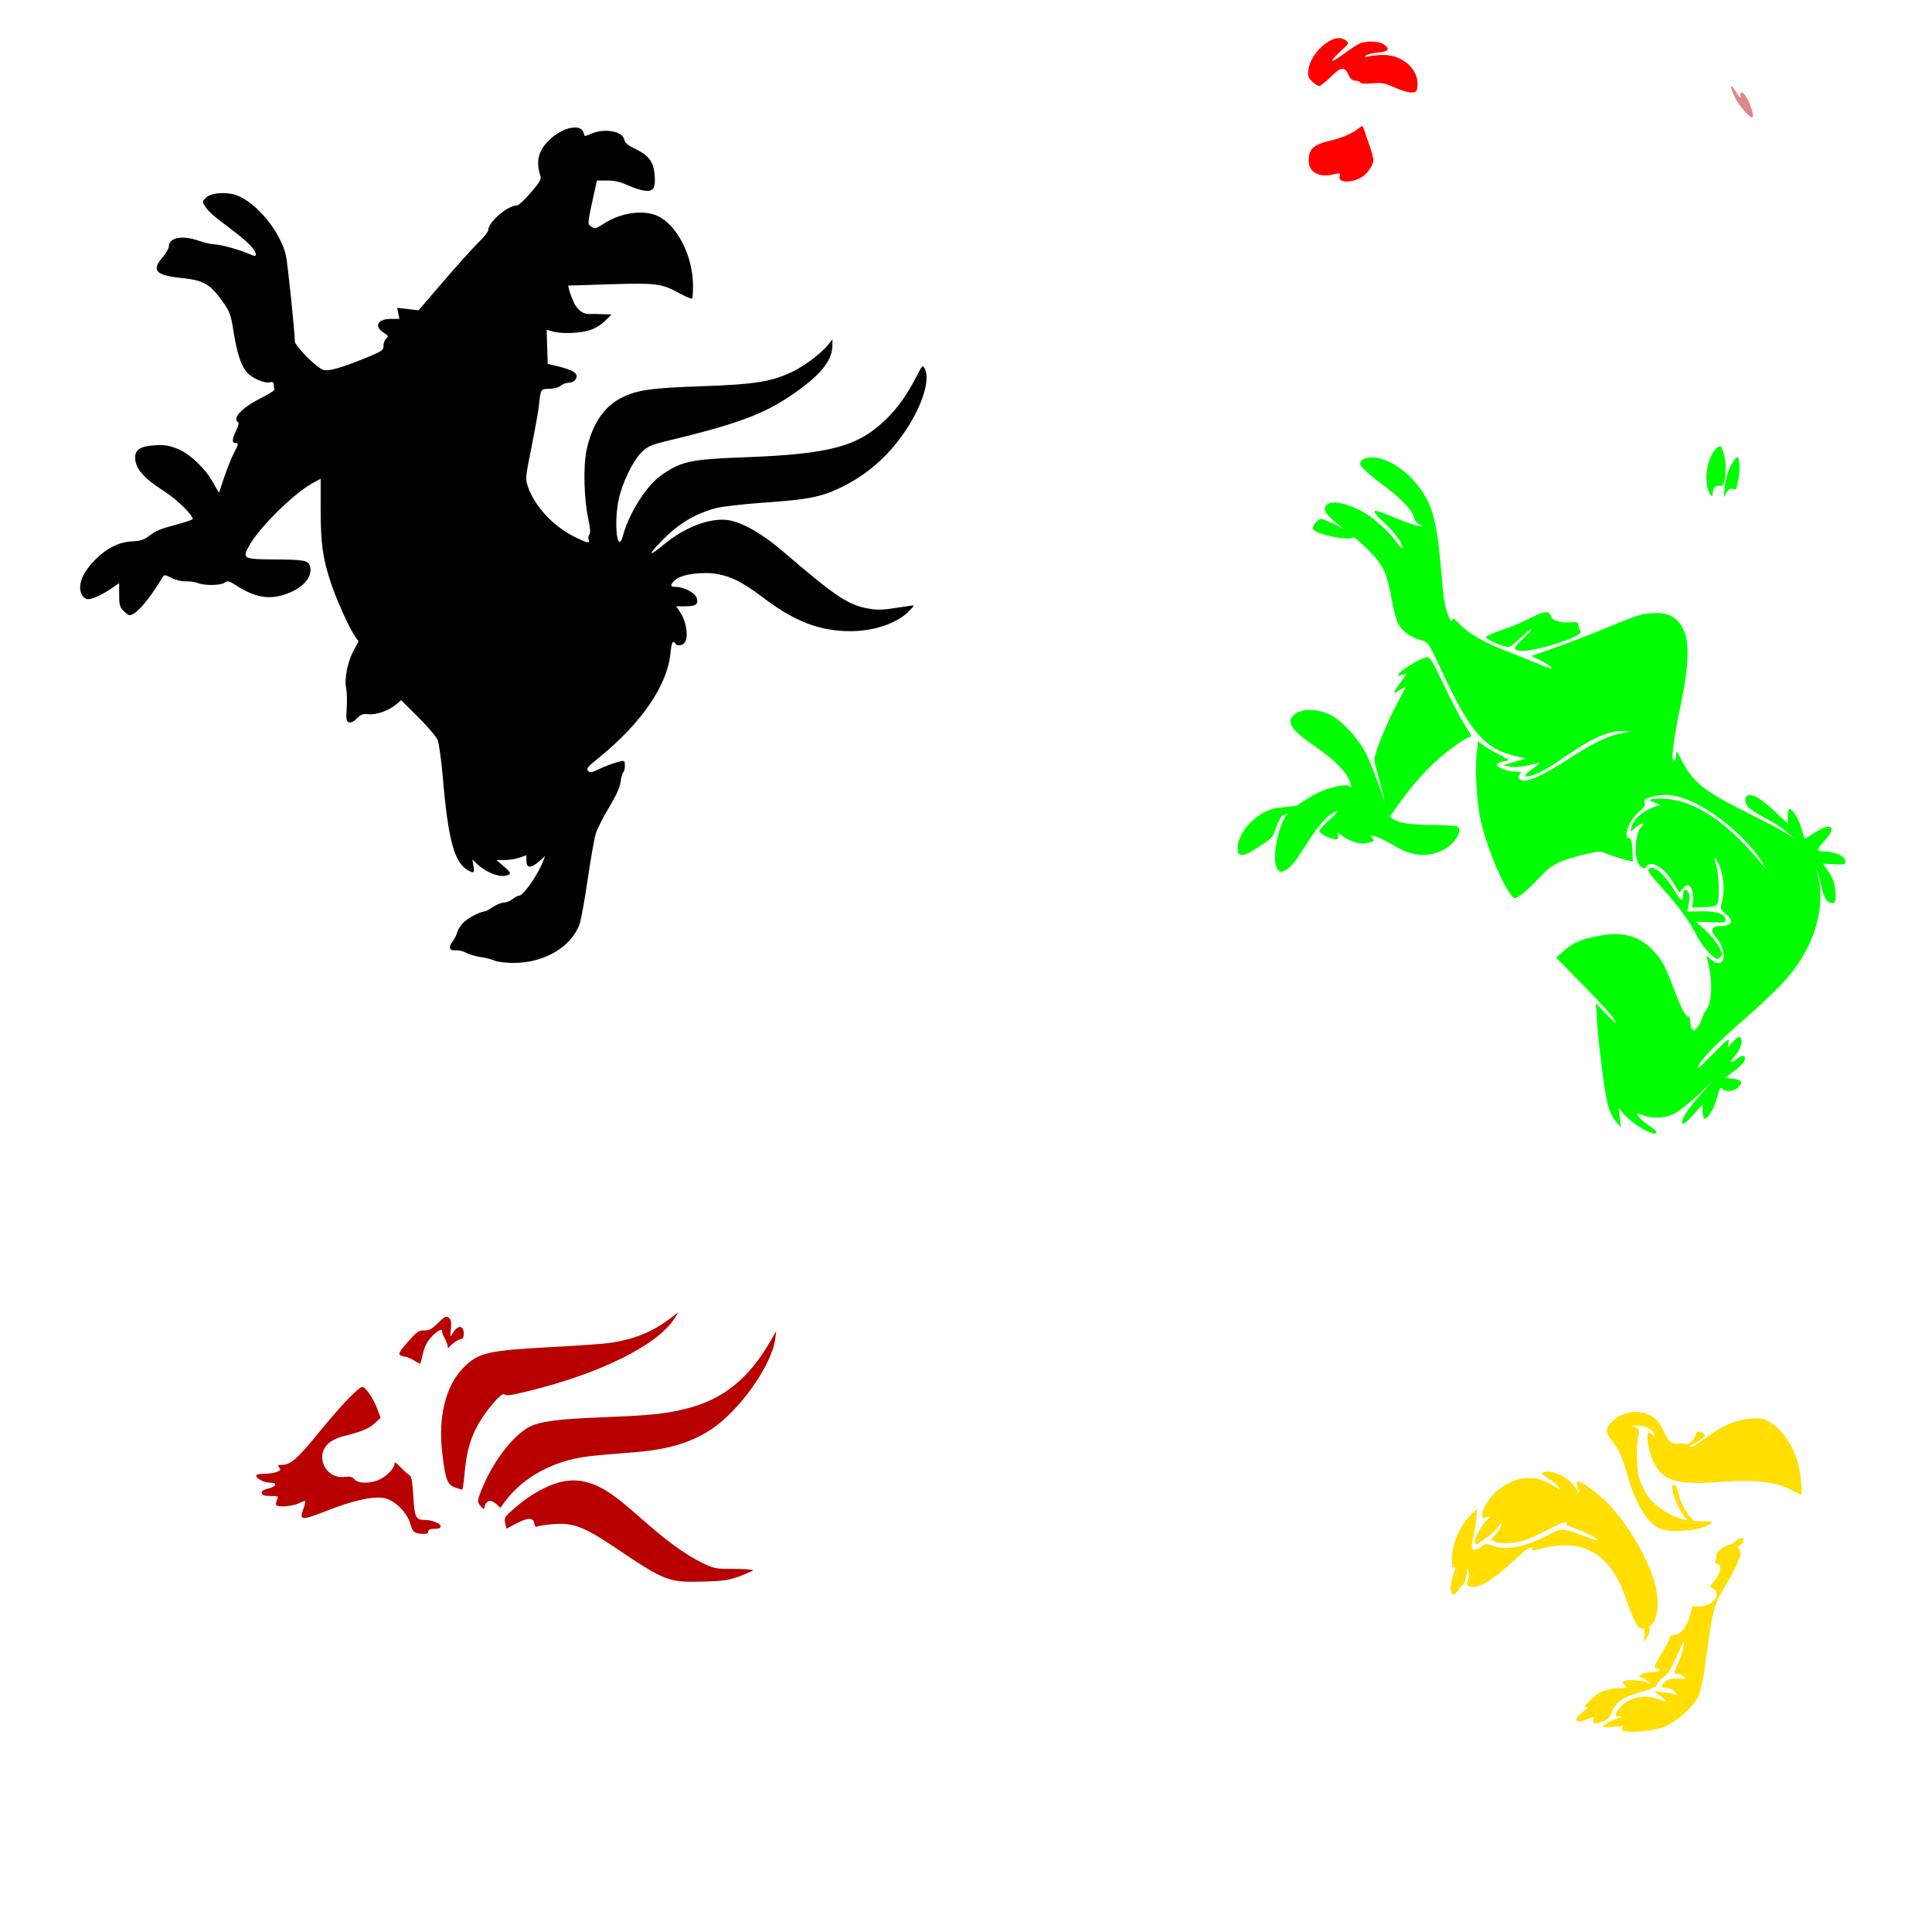 <?xml version="1.0" encoding="UTF-8" standalone="no"?>
<!-- Created with Inkscape (http://www.inkscape.org/) -->

<svg
   xmlns:dc="http://purl.org/dc/elements/1.1/"
   xmlns:cc="http://creativecommons.org/ns#"
   xmlns:rdf="http://www.w3.org/1999/02/22-rdf-syntax-ns#"
   xmlns:svg="http://www.w3.org/2000/svg"
   xmlns="http://www.w3.org/2000/svg"
   xmlns:sodipodi="http://sodipodi.sourceforge.net/DTD/sodipodi-0.dtd"
   xmlns:inkscape="http://www.inkscape.org/namespaces/inkscape"
   id="svg2812"
   version="1.1"
   inkscape:version="0.47 r22583"
   width="1080"
   height="1080"
   sodipodi:docname="Foghorn_laugh.gif">
  <defs
     id="defs2816">
    <inkscape:perspective
       sodipodi:type="inkscape:persp3d"
       inkscape:vp_x="0 : 0.5 : 1"
       inkscape:vp_y="0 : 1000 : 0"
       inkscape:vp_z="1 : 0.5 : 1"
       inkscape:persp3d-origin="0.5 : 0.33333333 : 1"
       id="perspective2820" />
  </defs>
  <sodipodi:namedview
     pagecolor="#ffffff"
     bordercolor="#666666"
     borderopacity="1"
     objecttolerance="10"
     gridtolerance="10"
     guidetolerance="10"
     inkscape:pageopacity="0"
     inkscape:pageshadow="2"
     inkscape:window-width="1024"
     inkscape:window-height="742"
     id="namedview2814"
     showgrid="false"
     inkscape:zoom="0.17310913"
     inkscape:cx="812.62455"
     inkscape:cy="602.07525"
     inkscape:window-x="1148"
     inkscape:window-y="-4"
     inkscape:window-maximized="1"
     inkscape:current-layer="svg2812" />
  <path
     style="fill:#000000"
     d="m 276.394,536.938 c -1.637,-0.708 -5.103,-1.576 -7.704,-1.928 -2.601,-0.352 -6.171,-1.401 -7.935,-2.331 -1.764,-0.93 -4.39,-1.578 -5.836,-1.44 -3.649,0.347 -4.429,-1.541 -1.995,-4.833 1.131,-1.53 2.344,-3.926 2.695,-5.324 0.351,-1.398 1.821,-3.739 3.267,-5.201 2.581,-2.61 9.405,-6.278 11.76,-6.32 0.658,-0.012 2.84,-1.138 4.85,-2.501 2.01,-1.364 4.749,-2.48 6.087,-2.48 1.338,0 3.568,-0.893 4.955,-1.984 1.387,-1.091 3.094,-1.984 3.793,-1.984 2.25,0 10.607,-12.073 13.3,-19.215 l 1.075,-2.85 -3.59,3.152 c -4.418,3.879 -6.869,3.675 -6.867,-0.57 l 0,-3.068 -3.846,1.357 c -2.115,0.746 -5.879,1.357 -8.363,1.357 l -4.517,0 4.222,3.614 c 3.149,2.696 3.888,3.826 2.906,4.448 -3.695,2.343 -12.11,-0.401 -17.892,-5.833 l -2.689,-2.527 0.588,3.621 c 0.637,3.926 0.305,4.209 -2.92,2.483 -7.7,-4.121 -11.179,-16.757 -14.134,-51.331 -0.858,-10.037 -2.191,-19.759 -2.962,-21.604 -0.771,-1.846 -5.679,-7.605 -10.906,-12.798 l -9.504,-9.443 -2.892,2.434 c -4.091,3.442 -11.13,5.91 -15.427,5.409 -2.98,-0.348 -4.136,0.078 -6.422,2.364 -1.842,1.842 -3.36,2.569 -4.474,2.141 -1.442,-0.553 -1.617,-1.725 -1.209,-8.087 0.263,-4.092 0.128,-8.991 -0.3,-10.886 -1.139,-5.049 0.76,-14.818 4.067,-20.926 l 2.89,-5.337 -2.027,-2.846 c -3.15,-4.424 -10.28,-20.258 -13.563,-30.121 -4.458,-13.393 -5.623,-21.855 -5.627,-40.856 l -0.004,-17.052 -4.564,2.484 c -10.7,5.824 -30.336,25.344 -35.739,35.529 -3.504,6.606 -2.716,6.984 14.759,7.087 16.53,0.097 18.791,0.553 19.648,3.967 1.315,5.241 -2.905,10.809 -10.859,14.328 -10.274,4.545 -18.897,3.59 -29.636,-3.28 -4.749,-3.038 -5.589,-3.279 -7.232,-2.078 -2.247,1.643 -11.191,1.787 -15.053,0.243 -1.536,-0.614 -4.578,-1.048 -6.76,-0.965 -2.331,0.089 -5.604,-0.692 -7.935,-1.894 -3.639,-1.876 -4.05,-1.91 -4.959,-0.407 -7.979,13.175 -15.021,21.244 -18.541,21.244 -0.49,0 -1.986,-1.096 -3.325,-2.435 -2.093,-2.093 -2.435,-3.353 -2.435,-8.974 l 0,-6.54 -4.474,3.078 c -4.836,3.327 -10.462,5.944 -12.781,5.944 -2.493,0 -4.566,-2.977 -4.566,-6.558 0,-4.658 2.831,-9.848 8.497,-15.577 6.372,-6.444 13.292,-9.873 20.576,-10.197 4.291,-0.191 6.571,-0.868 8.927,-2.653 4.497,-3.407 6.097,-4.093 15.562,-6.669 4.637,-1.262 8.785,-2.602 9.218,-2.978 1.399,-1.215 -8.487,-11.094 -15.648,-15.638 -11.625,-7.376 -16.383,-12.859 -16.383,-18.877 0,-4.458 2.921,-6.347 10.637,-6.879 5.318,-0.367 7.927,-0.008 12.501,1.718 7.064,2.667 15.775,10.806 20.471,19.127 l 3.238,5.739 2.846,-8.47 c 1.565,-4.659 3.969,-10.685 5.341,-13.393 2.922,-5.767 2.958,-5.98 1.007,-5.98 -2.032,0 -1.867,-2.287 0.522,-7.23 1.195,-2.472 1.597,-4.297 0.992,-4.498 -0.56,-0.187 -1.018,-0.937 -1.018,-1.668 0,-2.84 5.436,-7.548 13.205,-11.436 4.466,-2.235 8.076,-4.481 8.021,-4.989 -0.055,-0.509 -0.166,-1.776 -0.248,-2.816 -0.109,-1.386 -0.686,-1.75 -2.162,-1.364 -3.184,0.833 -10.679,-2.559 -13.276,-6.008 -3.158,-4.194 -5.145,-10.432 -7.005,-21.994 -1.714,-10.65 -2.134,-11.713 -7.438,-18.843 -6.079,-8.171 -9.89,-10.207 -21.326,-11.392 -14.877,-1.543 -17.334,-4.158 -10.934,-11.636 1.909,-2.231 3.472,-4.964 3.472,-6.074 0,-5.001 7.548,-6.398 16.862,-3.122 3,1.055 6.804,1.934 8.452,1.951 3.427,0.037 14.068,2.957 19.568,5.37 3.137,1.376 3.72,1.409 3.72,0.207 0,-2.365 -4.651,-7.149 -13.213,-13.59 -11.127,-8.371 -13.004,-10.011 -15.067,-13.158 -1.743,-2.66 -1.735,-2.783 0.292,-4.811 2.9,-2.9 11.679,-3.565 17.535,-1.329 11.084,4.233 24.192,20.311 27.29,33.474 0.93,3.952 4.984,43 4.984,48.011 0,2.504 11.382,14.112 15.598,15.909 2.869,1.223 10.79,-1.04 26.308,-7.516 6.979,-2.912 7.687,-3.462 7.687,-5.969 0,-1.519 0.693,-3.337 1.54,-4.039 1.354,-1.123 1.174,-1.509 -1.488,-3.194 -5.587,-3.537 -3.383,-7.673 4.089,-7.673 l 4.736,0 -0.618,-3.09 -0.618,-3.09 5.962,0.692 5.962,0.692 13.913,-16.199 c 7.652,-8.91 16.417,-18.639 19.478,-21.621 3.061,-2.982 5.565,-6.114 5.565,-6.961 0,-4.595 10.875,-13.902 16.245,-13.902 0.788,0 4.185,-3.19 7.549,-7.089 4.803,-5.566 5.969,-7.537 5.431,-9.175 -2.798,-8.507 -1.221,-14.557 5.412,-20.761 7.236,-6.769 17.311,-8.711 18.649,-3.596 0.606,2.317 0.212,2.278 4.586,0.451 7.289,-3.045 17.187,-1.227 18.167,3.337 0.428,1.992 1.943,3.276 6.37,5.396 7.459,3.572 10.104,7.238 10.648,14.762 0.529,7.313 -0.752,9.144 -5.912,8.452 -2.032,-0.273 -6.233,-1.658 -9.336,-3.078 -3.994,-1.829 -7.307,-2.583 -11.342,-2.583 l -5.7,0 -1.158,5.207 c -4.122,18.538 -4.178,19.014 -2.39,20.333 2.291,1.691 2.776,1.605 7.091,-1.251 9.577,-6.338 22.662,-8.205 30.594,-4.365 10.723,5.191 19.326,22.022 19.556,38.263 0.056,3.909 -0.18,7.389 -0.524,7.734 -0.344,0.345 -3.468,-0.928 -6.943,-2.829 -10.113,-5.531 -12.915,-5.896 -39.054,-5.079 l -23.287,0.728 0.619,2.617 c 0.34,1.439 1.7,4.944 3.021,7.788 4.31,6.748 7.847,5.368 11.523,5.455 l 9.12,0.284 -3.763,3.694 c -2.352,2.308 -5.675,4.262 -8.859,5.207 -5.738,1.704 -15.512,1.982 -20.399,0.581 l -3.252,-0.933 0.283,9.539 0.283,9.539 4.959,1.176 c 6.995,1.659 10.373,3.163 11.047,4.919 0.83,2.164 -1.435,4.466 -4.395,4.466 -1.39,0 -3.344,0.738 -4.341,1.641 -1.08,0.977 -3.635,1.679 -6.32,1.736 -5.005,0.106 -4.847,-0.151 -5.871,9.518 -0.318,3 -2.175,13.37 -4.127,23.043 -3.404,16.869 -3.487,17.77 -2.03,22.047 3.694,10.841 13.977,22.029 25.647,27.907 7.484,3.769 9.245,4.142 8.332,1.764 -0.341,-0.887 -0.159,-2.168 0.403,-2.846 0.711,-0.856 0.534,-3.465 -0.58,-8.553 -2.423,-11.068 -2.914,-29.566 -1.02,-38.472 3.092,-14.54 9.618,-24.367 19.511,-29.38 8.61,-4.363 16.359,-5.487 44.498,-6.456 30.924,-1.065 39.969,-2.568 52.156,-8.668 6.273,-3.14 15.47,-10.178 18.768,-14.363 l 2.535,-3.217 -0.011,3.472 c -0.028,8.751 -7.23,17.279 -24.151,28.594 -14.962,10.005 -30.175,15.552 -67.069,24.454 -9.893,2.387 -11.909,3.229 -15.191,6.344 -4.968,4.716 -11.208,17.558 -13.124,27.011 -2.805,13.839 -0.533,31.145 2.566,19.543 3.209,-12.018 12.974,-27.482 20.945,-33.169 11.302,-8.063 16.379,-9.169 47.454,-10.332 47.306,-1.772 63.015,-6.015 78.581,-21.224 6.463,-6.315 11.827,-13.854 16.897,-23.746 3.35,-6.537 3.55,-6.73 4.719,-4.547 3.163,5.911 -1.228,20.298 -10.443,34.21 -9.801,14.797 -22.366,25.728 -37.739,32.83 -10.397,4.804 -17.472,6.148 -41.123,7.815 -11.545,0.814 -23.741,2.182 -27.1,3.041 -10.872,2.779 -20.24,8.139 -28.669,16.4 -4.231,4.147 -7.692,8.063 -7.692,8.704 0,0.641 2.9,-1.295 6.444,-4.302 11.728,-9.949 26.281,-15.54 36.471,-14.012 7.793,1.169 19.132,7.636 30.483,17.388 29.63,25.454 36.633,30.122 48.145,32.094 4.785,0.82 8.151,0.716 15.439,-0.474 5.126,-0.837 9.451,-1.417 9.612,-1.289 0.161,0.128 -1.121,1.646 -2.848,3.374 -6.628,6.627 -19.398,10.946 -32.449,10.972 -16.969,0.034 -31.025,-5.299 -48.312,-18.331 -11.804,-8.899 -17.87,-12.064 -26.028,-13.581 -8.326,-1.548 -20.302,0.097 -23.658,3.249 -3.099,2.911 -3.015,3.876 0.34,3.903 4.706,0.037 11.011,3.507 11.754,6.468 0.852,3.396 -0.678,4.386 -6.808,4.406 l -4.725,0.015 2.522,3.811 c 2.937,4.438 4.26,12.673 2.55,15.869 -1.185,2.214 -4.462,2.894 -5.54,1.15 -1.388,-2.245 -2.225,-0.652 -2.78,5.293 -1.681,17.999 -16.322,39.356 -40.174,58.604 -6.121,4.939 -7.037,6.058 -5.894,7.201 1.143,1.143 1.961,1.057 5.263,-0.551 4.182,-2.036 9.458,-3.973 13.085,-4.803 1.939,-0.444 2.232,-0.114 2.232,2.522 0,1.668 -0.388,3.272 -0.861,3.565 -0.474,0.293 -1.146,2.662 -1.495,5.266 -0.441,3.291 -2.457,7.756 -6.618,14.652 -3.292,5.455 -6.627,12.15 -7.413,14.878 -0.785,2.728 -2.78,14.175 -4.431,25.439 -1.652,11.264 -3.663,22.351 -4.47,24.638 -4.53,12.84 -19.897,21.882 -37.04,21.794 -4.179,-0.021 -8.938,-0.618 -10.574,-1.327 l 5e-5,4e-5 z"
     id="path2988"
     sodipodi:nodetypes="cssssssssssscccccccccscccssscccssssscccscccsssssssssssscccssssssssssscccsssssssssssssssssssssssssssssscccccccssssssssssssscccsssssscccccccscccccssssssssssssssscccssssssssssssssssssssssssssssscccssssssssssssssscc" />
  <path
     style="fill:#de8787;fill-opacity:1"
     d="m 979.726,62.923 c -1.317,-5.314 -4.407,-11.159 -5.899,-11.159 -0.937,0 -1.295,0.566 -0.942,1.488 1.049,2.734 -0.413,1.529 -2.559,-2.109 -2.925,-4.958 -3.52,-3.66 -1.015,2.216 1.983,4.652 8.318,12.291 10.193,12.291 0.494,0 0.594,-1.227 0.222,-2.728 z"
     id="path3074" />
  <path
     id="path3132"
     style="fill:#ffde00;fill-opacity:1"
     d="m 974.528,859.531 c -2.696,0.347 -4.466,1.961 -6.428,3.749 -3.298,0.091 -8.539,3.639 -8.539,5.831 0,1.055 -0.266,2.626 -0.597,3.489 -0.395,1.03 -0.067,1.576 0.979,1.576 2.789,0 1.956,5.471 -1.423,9.32 -2.959,3.371 -2.984,3.465 -0.995,4.53 5.325,2.85 0.096,9.947 -7.33,9.947 l -4.147,0 -1.286,5.004 c -1.569,6.12 -5.322,10.866 -8.601,10.866 -1.315,0 -2.387,0.511 -2.387,1.132 0,0.622 -2.014,4.47 -4.469,8.555 -4.865,8.095 -5.204,9.167 -2.969,9.167 0.818,0 1.484,0.449 1.484,0.995 0,0.546 -1.919,0.979 -4.27,0.979 -2.351,0 -5.139,0.653 -6.198,1.454 -1.63,1.233 -1.683,1.473 -0.306,1.5 0.894,0.017 2.676,0.944 3.964,2.066 l 2.341,2.035 -2.418,-1.178 c -2.766,-1.353 -12.456,-1.746 -13.651,-0.551 -0.436,0.436 0.074,1.43 1.132,2.204 1.767,1.292 1.567,1.403 -2.479,1.408 -7.039,0.009 -11.971,1.87 -16.222,6.121 l -3.918,3.918 1.867,1.5 c -2.682,1.367 -6.458,4.506 -6.458,5.831 0,1.761 1.974,1.883 5.402,0.321 1.212,-0.552 2.94,-1.08 4.346,-1.576 -0.03,0.323 -0.1,0.679 -0.199,1.071 -0.784,3.122 0.569,3.415 5.739,1.255 2.397,-1.001 3.66,-2.384 4.499,-4.928 1.482,-4.49 5.632,-7.984 11.677,-9.84 2.608,-0.801 6.629,-2.028 8.937,-2.724 2.42,-0.73 4.429,-2.02 4.759,-3.061 0.315,-0.993 1.96,-2.796 3.642,-3.994 1.945,-1.385 4.208,-4.734 6.213,-9.198 5.845,-13.01 5.519,-12.464 4.867,-8.004 -0.319,2.182 -1.647,6.359 -2.954,9.289 -2.843,6.373 -2.814,6.076 -0.582,6.076 0.987,0 2.638,0.62 3.673,1.377 1.691,1.237 1.361,1.37 -3.244,1.301 -3.671,-0.055 -5.698,0.449 -7.147,1.76 -2.767,2.504 -2.542,3.505 0.796,3.505 1.654,0 3.606,0.882 4.714,2.143 1.864,2.123 1.865,2.148 -0.092,1.423 -1.091,-0.404 -4.22,-0.979 -6.948,-1.27 l -4.958,-0.52 3.795,2.663 c 4.557,3.207 4.294,4.076 -0.627,2.02 -7.696,-3.216 -16.979,-1.346 -21.808,4.392 -3.205,3.809 -3.372,5.02 -0.673,5.02 0.566,0 1.052,0.12 1.454,0.337 -3.063,0.92 -7.454,2.679 -8.555,3.596 l -2.341,1.944 3.627,0.03 c 1.979,0.018 7.1,-0.345 8.05,-0.673 -0.03,0.071 -0.059,0.142 -0.092,0.214 -0.935,2.052 -0.8,2.423 1.102,2.846 4.448,0.99 16.242,-0.258 21.624,-2.28 6.828,-2.565 16.435,-10.995 19.405,-17.033 1.525,-3.101 2.895,-9.964 4.744,-23.843 3.326,-24.962 4.006,-27.413 10.789,-38.78 3.104,-5.201 6.31,-11.368 7.132,-13.697 1.336,-3.787 1.33,-4.473 -0.03,-6.55 -0.188,-0.287 -0.419,-0.558 -0.673,-0.811 2.162,-1.26 3.015,-2.143 3.015,-3.275 0,-0.744 0.829,-1.999 0.245,-1.974 z M 865.424,822.613 c -0.268,-0.008 -0.53,0 -0.78,0.015 -0.572,0.037 -1.087,0.136 -1.546,0.306 -1.862,0.689 -1.561,1.102 2.923,3.979 2.746,1.762 5.253,3.908 5.586,4.775 0.536,1.396 0.359,1.387 -1.637,-0.076 -10.353,-7.592 -21.465,-7.221 -32.337,1.071 -4.119,3.142 -9.106,10.791 -9.106,13.972 0,1.995 0.341,2.228 2.234,1.607 1.002,-0.329 1.935,-0.519 2.785,-0.597 -4.406,3.112 -8.304,10.124 -8.983,13.406 -0.004,3.094 0.008,3.096 6.795,-1.699 3.221,-2.276 6.303,-5.67 7.851,-8.448 0.301,1.791 -0.551,4.121 -2.846,6.489 l -3.076,3.168 2.25,1.209 c 1.439,0.77 4.713,1.031 9.075,0.719 5.79,-0.414 8.513,-1.338 17.936,-6.076 10.597,-5.328 14.384,-6.672 13.146,-4.668 -0.31,0.502 1.117,1.454 3.168,2.112 5.709,1.833 14.141,5.934 14.141,6.887 0,0.468 -2.606,-0.202 -5.8,-1.5 -3.194,-1.298 -7.884,-2.881 -10.422,-3.52 -4.406,-1.109 -4.923,-1.017 -11.309,2.296 -12.847,6.662 -22.869,8.744 -30.225,6.244 -4.568,-1.552 -4.792,-1.536 -7.698,0.612 -4.411,3.261 -5.763,1.482 -4.086,-5.372 0.701,-2.865 1.511,-7.651 1.791,-10.651 l 0.505,-5.463 -2.678,2.479 c -6.835,6.317 -11.401,16.638 -11.401,25.771 l 0,4.576 2.296,-0.26 c -1.886,4.06 -3.597,11.056 -2.831,13.467 0.971,3.058 1.998,2.584 5.402,-2.556 2.164,-0.75 3.535,-5.835 3.489,-9.81 1.483,1.479 1.608,4.146 0.138,7.621 -0.506,1.195 0.012,1.784 1.989,2.28 4.369,1.096 12.1,-3.517 23.369,-13.942 7.244,-6.701 10.38,-9.036 10.605,-7.912 0.382,1.9 0.117,1.9 7.606,0.092 21.61,-5.218 36.447,3.76 44.672,27.042 4.929,13.953 7.081,18.104 9.396,18.104 0.663,0 0.669,0.275 1.519,0.029 -0.339,1.791 0.202,2.912 -0.31,5.006 -0.268,2.326 -0.229,2.339 1.24,0.474 0.834,-1.059 1.515,-2.314 1.515,-2.801 0.656,-1.774 0.748,-3.125 -0.474,-3.489 0.225,-0.092 0.439,-0.19 0.627,-0.291 4.407,-2.358 5.926,-11.418 3.688,-21.946 -3.082,-14.5 -16.41,-37.223 -28.557,-48.681 -6.372,-6.011 -14.508,-11.417 -15.579,-10.345 -0.235,0.235 0.036,1.668 0.612,3.183 0.576,1.515 0.824,3.002 0.536,3.29 -0.288,0.288 -0.536,-0.008 -0.536,-0.643 0,-0.635 -1.611,-2.931 -3.581,-5.111 -3.24,-3.587 -9.068,-6.315 -13.085,-6.428 z m 48.744,-33.32 c -4.681,0.075 -9.487,1.911 -12.733,5.157 -4.221,4.221 -4.266,5.997 -0.321,10.912 3.691,4.598 5.674,9.092 8.738,19.726 4.799,16.655 12.251,28.219 19.13,29.689 1.241,0.265 3.148,0.691 4.239,0.949 2.56,0.606 12.891,-0.226 17.4,-1.408 1.926,-0.505 4.374,-1.591 5.448,-2.403 1.79,-1.353 1.375,-1.471 -5.05,-1.5 -1.44,-0.007 -2.799,-0.061 -4.117,-0.168 -4.57,-4.588 -7.332,-9.651 -8.738,-15.916 -0.482,-2.621 -1.703,-4.347 -2.556,-4.377 -0.512,-0.018 -0.888,0.574 -0.888,1.944 0,2.134 3.511,13.682 8.8,17.936 -5.696,-0.94 -10.458,-3.078 -15.549,-6.825 -4.777,-3.516 -6.607,-5.693 -9.243,-11.049 -2.831,-5.75 -3.322,-7.918 -3.642,-15.702 -0.205,-4.965 0.053,-10.898 0.582,-13.192 0.917,-3.979 0.839,-4.213 -1.653,-5.127 -2.431,-0.891 -2.329,-0.968 1.469,-1.041 4.127,-0.079 9.305,2.794 9.305,5.157 0,0.79 -0.338,0.764 -1.178,-0.076 -2.368,-2.368 -3.051,-1.165 -2.479,4.377 0.316,3.064 1.748,7.993 3.199,10.957 5.184,10.596 12.982,12.902 37.418,11.08 18.211,-1.358 30.247,-0.125 38.412,3.918 2.994,1.482 5.859,2.869 6.351,3.076 1.59,0.669 -0.043,-14.058 -2.234,-20.186 -3.023,-8.453 -8.38,-16.006 -13.819,-19.497 -4.261,-2.735 -5.274,-2.963 -11.677,-2.663 -8.085,0.379 -16.304,4.001 -26.736,11.799 -5.152,3.851 -6.181,4.381 -7.682,3.413 4.156,-1.598 8.708,-5.155 8.708,-5.586 0,-0.933 -1.963,-2.303 -2.556,-2.341 -0.931,-0.254 -2.425,-0.25 -2.617,1.989 -0.951,1.777 -1.661,3.636 -5.02,5.142 -1.201,-0.428 -2.837,-0.679 -4.224,-0.582 -4.603,0.324 -5.382,-0.266 -8.448,-6.382 -3.403,-6.789 -4.824,-8.244 -9.886,-10.177 -1.917,-0.732 -4.024,-1.06 -6.152,-1.025 z" />
  <path
     id="path2824"
     style="fill:#00ff00"
     d="m 923.21,485.129 c -0.441,0.006 -0.841,0.103 -1.194,0.321 -1.461,0.903 -0.134,2.904 7.958,11.906 8.834,9.827 14.867,18.196 18.716,25.955 1.625,3.275 4.827,7.633 7.101,9.687 3.814,3.445 4.254,3.612 5.739,2.127 1.485,-1.485 1.418,-1.948 -0.796,-6.121 -1.32,-2.488 -4.734,-6.606 -7.591,-9.152 l -5.188,-4.637 8.34,0.352 c 7.097,0.297 8.356,0.107 8.356,-1.224 0,-3.305 -4.876,-5.089 -13.452,-4.928 l -8.08,0.153 0.918,-4.3 c 0.627,-2.942 0.559,-4.966 -0.199,-6.382 -1.34,-2.504 -2.984,-1.761 -2.984,1.347 0,4.134 -1.235,3.565 -4.668,-2.158 -4.791,-7.987 -9.887,-12.988 -12.978,-12.947 z M 797.842,367.413 c -0.255,-0.006 -0.518,0.045 -0.811,0.107 -3.04,0.647 -12.435,6.189 -14.676,8.662 -1.561,1.722 -1.505,1.779 1.255,1.087 l 2.908,-0.735 -3.673,5.004 c -2.019,2.751 -3.673,5.268 -3.673,5.586 0,0.318 1.533,-0.329 3.413,-1.439 l 3.428,-2.02 -5.341,10.238 c -6.167,11.808 -12.411,27.379 -12.411,30.975 0,1.71 3.947,14.407 6.045,24.165 -2.533,-8 -8.186,-23.007 -10.82,-28.021 -4.5,-8.569 -13.337,-18.165 -19.619,-21.303 -3.995,-1.995 -8.26,-2.928 -12.013,-2.862 -4.254,0.075 -7.845,1.448 -9.672,4.055 -2.57,3.669 0.913,8.146 12.365,15.916 9.515,6.455 16.533,13.038 18.931,17.737 2.316,4.539 2.517,6.534 0.49,4.851 -1.684,-1.397 -11.467,0.844 -17.875,4.101 -3.769,1.916 -7.759,4.443 -11.019,6.887 l -8.815,1.025 c -11.211,0.018 -26.397,13.611 -24.165,25.404 2.038,2.038 4.252,1.348 12.013,-3.719 6.424,-4.194 7.664,-5.462 8.555,-8.769 0.573,-2.127 2.36,-5.83 3.979,-8.233 l 3.505,-1.484 c -0.68,0.701 -1.22,1.344 -1.561,1.898 -5.22,8.471 -7.703,25.756 -4.254,29.567 1.451,1.604 1.881,1.635 4.392,0.337 1.53,-0.791 3.949,-3.12 5.387,-5.173 1.438,-2.053 5.313,-7.884 8.601,-12.962 3.535,-5.459 7.628,-10.426 10.009,-12.151 6.381,-4.623 6.633,-3.389 0.444,2.127 -3.109,2.771 -5.647,5.586 -5.647,6.259 0,1.454 6.156,4.56 9.029,4.56 1.608,0 1.883,-0.424 1.347,-2.112 -0.643,-2.025 -0.525,-2.009 2.663,0.398 3.865,2.918 9.737,4.74 12.978,4.025 4.936,-1.089 5.06,-1.207 3.596,-2.984 -1.221,-1.482 -1.05,-1.562 1.637,-0.903 1.637,0.402 6.262,2.68 10.284,5.066 10.57,6.269 18.952,6.978 28.052,2.372 6.142,-3.108 10.786,-10.911 7.667,-12.886 -0.756,-0.479 -7.208,-0.879 -14.34,-0.888 -13.794,-0.016 -20.437,-1.421 -23.721,-4.989 0.955,-0.578 2.182,-2.297 2.816,-3.336 0.626,-1.026 4.073,-5.72 7.667,-10.422 3.595,-4.702 9.89,-11.676 13.988,-15.503 8.346,-7.794 19.458,-15.649 21.196,-14.982 0.628,0.241 -0.685,-2.328 -2.923,-5.708 -2.238,-3.38 -7.649,-13.591 -12.013,-22.695 -6.574,-13.714 -7.814,-16.088 -9.595,-16.13 z m 66.403,-25.175 c -1.788,0.017 -4.58,1.104 -8.723,3.29 -3.528,1.862 -10.548,4.813 -15.595,6.565 -5.046,1.752 -9.182,3.562 -9.182,4.025 0,1.024 4.117,3.169 9.274,4.836 3.689,1.192 3.933,1.131 7.438,-2.112 1.993,-1.844 4.945,-4.463 6.565,-5.815 4.375,-3.651 1.258,0.543 -3.765,5.066 -2.335,2.103 -3.664,4.034 -3.244,4.714 1.118,1.809 7.263,1.347 17.033,-1.27 12.327,-3.302 20.985,-7.173 19.451,-8.708 -0.642,-0.642 -1.163,-2.08 -1.163,-3.198 0,-1.81 -0.519,-2.001 -4.714,-1.714 -5.744,0.393 -10.189,-1.165 -10.881,-3.811 -0.328,-1.254 -1.104,-1.88 -2.494,-1.867 z m -97.592,-86.573 c -3.753,0.123 -6.32,1.559 -6.32,3.581 0,1.584 4.889,6.052 14.11,12.886 8.954,6.636 15.259,13.436 16.13,17.4 0.374,1.703 1.466,3.071 2.785,3.474 1.196,0.365 1.719,0.857 1.148,1.102 -1.122,0.48 -8.311,-1.911 -17.814,-5.938 -9.822,-4.162 -10.82,-3.329 -3.78,3.168 6.385,5.893 11.218,12.292 11.218,14.875 0,0.824 -1.308,-0.302 -2.908,-2.51 -3.678,-5.077 -10.259,-11.482 -15.64,-15.227 -8.761,-6.098 -19.928,-9.219 -23.506,-6.565 -3.451,2.56 -1.316,5.817 8.83,13.544 0.442,0.337 0.871,0.662 1.301,0.995 -4.49,-2.894 -10.787,-5.671 -13.636,-6.412 -2.755,0.874 -5.152,4.01 -4.453,5.831 1.058,2.756 19.55,6.616 22.711,4.606 -0.161,-0.264 -0.365,-0.547 -0.612,-0.826 9.098,7.464 14.955,13.918 17.492,19.267 1.315,2.772 3.122,9.465 4.025,14.875 0.903,5.41 2.458,11.693 3.443,13.972 1.995,4.613 7.043,8.451 13.375,10.177 3.944,1.075 4.003,1.176 11.34,17.033 15.617,33.752 23.913,43.465 40.662,47.549 l 6.443,1.561 -6.412,1.836 -6.412,1.852 3.474,0.75 c 3.134,0.68 8.53,0.067 14.63,-1.668 3.251,-0.925 2.742,-0.049 -1.745,3.061 -4.614,3.197 -5.123,4.775 -1.24,3.841 4.289,-1.031 10.039,-4.125 18.395,-9.947 15.672,-10.921 25.206,-15.271 33.224,-15.135 l 4.683,0.076 -6.045,1.316 c -7.361,1.602 -15.556,5.646 -28.664,14.171 -11.739,7.636 -20.799,12.119 -24.501,12.121 -3.199,9.8e-4 -4.401,-1.52 -2.755,-3.505 1.012,-1.22 0.643,-1.454 -2.418,-1.454 -4.128,0 -10.514,-2.355 -10.514,-3.887 0,-0.563 1.224,-1.307 2.724,-1.637 1.5,-0.331 3.189,-0.704 3.734,-0.842 0.546,-0.138 -1.845,-1.651 -5.295,-3.367 -3.45,-1.716 -7.463,-4.068 -8.922,-5.219 l -2.648,-2.097 -0.781,6.795 c -1.005,8.721 -0.098,26.401 1.852,35.841 3.09,14.962 12.445,37.892 17.951,44.029 1.396,1.555 1.789,1.476 5.601,-1.286 2.254,-1.633 6.255,-5.412 8.907,-8.386 7.399,-8.301 11.782,-10.452 29.674,-14.6 4.038,-0.936 5.415,-0.799 9.917,0.949 2.876,1.116 7.073,2.454 9.32,2.984 l 4.086,0.964 -0.321,-6.519 c -0.219,-4.528 -0.712,-6.519 -1.607,-6.519 -4.051,0 -0.152,-10.456 5.616,-15.059 2.568,-2.049 3.306,-3.28 2.908,-4.867 -0.46,-1.833 0.083,-2.271 3.948,-3.244 6.817,-1.717 11.838,-1.38 18.961,1.301 15.67,5.898 34.773,21.886 43.325,36.254 l 2.066,3.459 -2.846,-3.459 c -18.824,-22.953 -36.292,-34.916 -53.119,-36.392 -3.638,-0.319 -7.433,-0.243 -8.432,0.184 -1.486,0.634 -1.087,1.013 2.158,2.051 2.182,0.698 3.177,1.305 2.204,1.347 -0.973,0.042 -3.95,1.176 -6.611,2.525 -4.918,2.492 -8.237,6.153 -9.243,10.208 -0.557,2.244 -0.559,2.247 2.403,-0.245 3.401,-2.862 5.896,-3.378 3.489,-0.719 -4.295,4.746 -4.554,19.585 -0.398,22.496 1.894,1.326 2.234,1.328 2.969,0.015 2.317,-4.141 10.45,0.811 15.319,9.32 1.44,2.516 2.781,4.78 2.969,5.02 0.188,0.24 1.015,-0.55 1.852,-1.745 0.837,-1.195 2.183,-2.173 2.984,-2.173 2.051,0 3.642,4.807 2.984,8.983 l -0.551,3.52 6.611,-0.23 c 5.087,-0.184 6.813,-0.638 7.56,-1.974 1.429,-2.554 0.975,-15.986 -0.735,-21.701 -1.305,-4.364 -1.295,-4.73 0,-3 3.796,5.073 5.355,16.33 3.29,23.767 -1.039,3.741 -0.96,4.033 1.989,6.458 5.107,4.199 3.769,6.994 -3.352,6.994 -4.108,0 -5.313,2.436 -2.648,5.356 5.352,5.865 6.723,14.672 2.387,15.288 -1.364,0.194 -3.2,-0.675 -4.79,-2.265 -1.92,-1.92 -2.435,-2.127 -2.051,-0.811 3.276,11.216 3.269,24.338 -0.015,28.802 -1.103,1.499 -2.292,3.894 -2.648,5.326 -0.356,1.431 -1.545,3.662 -2.632,4.958 -1.686,2.011 -2.119,2.141 -2.969,0.872 -0.548,-0.818 -1.002,-2.708 -1.01,-4.209 -0.008,-1.5 -0.462,-2.724 -0.995,-2.724 -1.662,0 -3.887,-4.296 -8.371,-16.115 -4.836,-12.746 -6.308,-15.435 -11.417,-20.92 -6.937,-7.449 -16.07,-10.326 -27.286,-8.601 -11.144,1.714 -16.932,3.931 -22.099,8.494 l -4.744,4.193 15.503,15.778 c 8.522,8.679 16.265,17.257 17.201,19.068 1.376,2.661 0.529,2.076 -4.407,-3.03 l -6.106,-6.32 0.597,9.427 c 0.886,13.993 4.262,40.301 6.06,47.243 0.93,3.59 2.758,7.456 4.469,9.427 l 2.892,3.336 -0.643,-5.448 -0.658,-5.463 2.678,3.183 c 5.236,6.199 18.456,13.598 18.456,10.33 0,-0.483 -1.224,-1.665 -2.724,-2.617 -3.439,-2.181 -8.187,-6.565 -8.187,-7.56 0,-0.416 1.552,-0.102 3.443,0.689 5.03,2.102 12.049,1.796 17.308,-0.75 2.482,-1.202 8.313,-5.772 12.947,-10.162 l 8.417,-7.989 -6.428,7.223 c -7.423,8.345 -11.345,14.552 -10.284,16.268 0.496,0.803 2.479,-0.747 6.014,-4.698 l 5.28,-5.892 0,3.658 c 0,2.014 0.416,3.914 0.918,4.224 1.435,0.887 4.768,-4.027 6.55,-9.672 0.894,-2.833 1.818,-5.792 2.066,-6.565 0.344,-1.071 0.74,-1.127 1.622,-0.245 1.828,1.828 6.514,1.352 8.754,-0.888 2.868,-2.868 1.966,-4.321 -3.03,-4.897 l -4.3,-0.49 5.372,-3.994 c 3.18,-2.363 5.49,-4.888 5.678,-6.198 0.394,-2.746 -1.215,-2.822 -4.53,-0.214 -3.208,2.524 -4.217,1.695 -1.53,-1.255 2.687,-2.951 4.254,-6.112 4.254,-8.555 0,-3.364 -1.792,-3.346 -4.836,0.061 l -2.908,3.26 0.459,-2.969 c 0.413,-2.631 -0.611,-1.843 -9.167,6.963 -6.902,7.105 -9.129,8.949 -7.866,6.504 2.54,-4.917 9.981,-12.502 25.894,-26.384 7.681,-6.7 17.27,-15.748 21.318,-20.109 17.074,-18.396 24.134,-40.515 19.987,-59.225 -0.477,-2.152 -1.014,-4.108 -1.637,-5.907 1.313,2.924 2.27,6.055 3.015,9.626 1.584,7.598 3.463,10.697 6.489,10.697 1.498,0 1.821,-0.782 1.821,-4.316 0,-5.4 -1.531,-10.102 -4.714,-14.385 l -2.479,-3.321 6.336,0.337 c 5.779,0.317 6.321,0.175 6.321,-1.637 0,-2.65 -5.73,-5.446 -11.156,-5.448 -2.318,-9.9e-4 -4.224,-0.452 -4.224,-1.01 0,-0.558 1.842,-3.014 4.086,-5.448 6.956,-7.546 3.024,-10.077 -6.106,-3.933 -2.859,1.924 -5.268,3.38 -5.356,3.229 -0.088,-0.151 -0.933,-2.788 -1.867,-5.861 -1.687,-5.548 -4.925,-10.789 -6.688,-10.789 -0.506,0 -0.933,1.853 -0.933,4.101 l 0,4.086 -7.009,-6.627 c -7.46,-7.038 -12.636,-10.156 -15.212,-9.167 -1.991,0.764 -2.025,3.554 -0.076,6.336 0.826,1.179 5.623,4.293 10.651,6.917 6.363,3.321 10.754,6.478 15.579,11.187 -6.137,-4.566 -14.906,-8.909 -27.73,-15.334 -22.98,-11.513 -29.245,-16.54 -35.26,-28.251 -3.114,-6.063 -3.336,-6.263 -3.382,-3.244 -0.027,1.773 -0.554,3.229 -1.178,3.229 -1.792,0 -0.456,-11.276 3.658,-30.76 4.689,-22.213 5.199,-35.588 1.622,-42.85 -3.208,-6.512 -7.834,-9.235 -15.549,-9.136 -7.106,0.091 -9.583,0.841 -28.266,8.601 -7.91,3.285 -20.388,8.097 -27.73,10.682 l -13.36,4.698 4.989,2.525 c 7.988,4.048 8.51,5.984 0.719,2.663 -3.729,-1.59 -12.124,-4.96 -18.671,-7.499 -13.823,-5.361 -21.94,-9.985 -27.271,-15.533 -3.206,-3.337 -3.851,-3.665 -4.178,-2.112 -0.253,1.201 -1.128,-0.09 -2.51,-3.719 -1.463,-3.842 -2.441,-9.801 -3.183,-19.329 -2.703,-34.692 -5.439,-43.862 -16.758,-56.119 -6.23,-6.747 -15.533,-11.819 -21.838,-11.906 -0.26,-0.003 -0.515,-0.008 -0.765,0 z m 204.442,-0.26 c -4.839,4.13 -7.879,16.159 -7.193,22.661 0.927,-2.992 2.449,-5.884 6.15,-4.487 0.926,-0.328 0.945,-2.606 1.548,-4.844 1.275,-4.733 0.943,-13.412 -0.505,-13.33 z m -11.325,-5.096 c -3.689,3.338 -6.273,11.311 -5.846,18.012 0.216,3.391 0.829,7.768 3.336,9.189 0.17,-3.677 0.615,-6.589 4.775,-5.791 2.819,0 3.595,-13.597 1.117,-19.528 -0.865,-2.228 -1.397,-3.649 -3.382,-1.882 z"
     sodipodi:nodetypes="csssssscccscccsssccsscccscccscsssssssscccssccsssssssssssssssssscssssssccsssssssssssssccssssssssssssccsccssssscccccsssscccsssssssscccsssssscccssssscccsssssssssssssscccssssssssssssssssssscccscccscccccssssscccscccssssscccsssscccssssscssscccsssssssscccssscsssssssscccssssssssccccsccscccc" />
  <path
     id="path2920"
     style="fill:#ff0000;fill-opacity:1"
     d="m 748.073,21.334 c 1.614,-0.079 3.077,0.368 4.392,1.331 1.837,1.346 1.685,1.629 -3.52,6.428 -6.784,6.256 -5.225,6.545 2.938,0.536 3.374,-2.484 7.242,-4.947 8.601,-5.463 3.774,-1.435 10.577,-1.112 13.039,0.612 3.77,2.64 2.713,4.124 -3.29,4.622 -3.02,0.25 -6.04,0.994 -6.703,1.668 -0.954,0.971 -0.582,1.058 1.775,0.413 1.637,-0.448 5.464,-0.781 8.509,-0.75 10.415,0.105 19.306,8.262 18.579,17.048 -0.278,3.356 -0.594,3.738 -3.275,3.918 -1.637,0.11 -5.881,-1.124 -9.427,-2.739 -5.656,-2.577 -7.199,-2.86 -12.549,-2.357 -3.864,0.364 -6.334,0.182 -6.749,-0.49 -0.36,-0.583 -1.675,-1.056 -2.908,-1.056 -1.577,0 -2.66,-0.962 -3.658,-3.229 -2.126,-4.83 -4.305,-4.569 -9.947,1.163 -2.73,2.773 -5.63,5.035 -6.443,5.035 -0.813,0 -2.635,-1.15 -4.04,-2.556 -2.15,-2.15 -2.467,-3.184 -2.02,-6.519 0.682,-5.084 4.594,-10.97 9.794,-14.737 2.51,-1.818 4.827,-2.775 6.902,-2.877 z m 13.537,49.18 c 0.049,0.006 0.081,0.018 0.107,0.046 0.212,0.224 1.775,4.566 3.474,9.657 2.986,8.949 3.034,9.374 1.469,12.671 -0.89,1.876 -2.934,4.347 -4.545,5.494 -5.792,4.124 -14.547,4.125 -13.238,0 0.546,-1.721 0.276,-1.782 -3.765,-0.857 -7.975,1.825 -13.544,-1.37 -13.544,-7.774 0,-6.607 2.717,-8.988 12.901,-11.34 5.819,-1.344 12.269,-4.227 15.12,-6.734 0.838,-0.737 1.682,-1.205 2.02,-1.163 z" />
  <path
     id="path2904"
     style="fill:#b80000;fill-opacity:1"
     d="m 249.612,736.028 c 0.428,0.014 0.82,0.238 1.27,0.612 1.258,1.044 1.523,2.503 1.163,6.244 -0.462,4.811 -0.446,4.846 1.102,2.296 2.866,-4.723 6.106,-4.513 6.106,0.398 0,1.804 -0.525,2.908 -1.362,2.908 -1.636,0 -6.707,3.717 -7.422,5.356 -0.199,-2.085 -0.923,-4.088 -2.234,-6.458 -0.721,-1.303 -1.218,-2.697 -1.102,-3.107 0.599,-2.114 -2.966,-0.269 -6.03,3.122 -2.418,2.676 -3.868,5.582 -4.729,9.427 -0.684,3.056 -1.388,5.555 -1.561,5.555 -0.173,0 -1.78,-0.9 -3.566,-1.989 -1.786,-1.089 -3.911,-1.979 -4.729,-1.989 -0.818,-0.01 -2.113,-0.419 -2.877,-0.903 -1.087,-0.688 -0.137,-2.299 4.362,-7.392 5.067,-5.735 6.15,-6.493 9.121,-6.382 2.728,0.102 4.206,-0.691 7.744,-4.163 2.64,-2.591 3.802,-3.566 4.744,-3.535 z m -47.013,39.239 c 1.667,0 6.087,6.506 8.203,12.075 l 1.989,5.249 -3.443,3.153 c -3.196,2.929 -7.72,4.741 -18.242,7.315 -2.294,0.561 -5.519,2.153 -7.162,3.535 -8.335,7.014 -2.041,20.458 8.891,18.992 2.797,-0.375 4.061,-0.046 5.28,1.377 2.165,2.529 9.423,2.479 14.462,-0.092 4.17,-2.127 7.989,-6.326 7.989,-8.784 0,-1.004 1.139,-0.321 3.229,1.944 1.773,1.921 3.965,3.903 4.882,4.407 1.336,0.735 1.804,3.144 2.372,12.121 0.761,12.023 1.31,13.1 6.657,13.1 3.729,0 8.647,2.026 8.647,3.566 0,0.928 -1.157,1.393 -3.474,1.393 -2.425,0 -3.474,0.445 -3.474,1.484 0,0.99 -0.91,1.454 -2.724,1.377 -5.037,-0.212 -5.954,-0.913 -7.254,-5.555 -1.674,-5.98 -7.944,-12.545 -13.574,-14.217 -5.763,-1.711 -17.205,0.584 -32.306,6.489 -15.282,5.975 -16.32,5.921 -13.972,-0.735 0.783,-2.218 1.261,-4.187 1.071,-4.377 -0.19,-0.19 -1.76,0.362 -3.489,1.224 -3.332,1.662 -11.387,2.402 -12.626,1.163 -0.405,-0.405 -0.286,-1.739 0.275,-2.969 0.979,-2.144 0.836,-2.234 -3.535,-2.234 -3.432,0 -4.641,-0.399 -4.882,-1.622 -0.229,-1.162 0.739,-1.87 3.382,-2.494 4.864,-1.15 5.619,-3.321 1.163,-3.321 -3.352,0 -7.728,-2.283 -7.728,-4.025 0,-0.515 1.973,-0.934 4.392,-0.934 2.419,0 5.596,-0.455 7.055,-1.01 2.2,-0.836 2.436,-1.259 1.423,-2.479 -1.029,-1.24 -0.787,-1.469 1.515,-1.469 4.789,0 8.913,-3.643 21.073,-18.609 11.531,-14.192 21.896,-25.037 23.935,-25.037 z m 176.719,-41.74 -2.617,3.964 c -9.69,14.643 -41.092,30.209 -80.65,39.973 -10.355,2.556 -13.375,2.98 -13.988,1.989 -1.126,-1.821 -10.218,8.613 -15.013,17.232 -4.277,7.688 -6.411,15.696 -7.453,28.021 -0.38,4.501 -0.962,8.13 -1.301,8.065 -0.339,-0.065 -2.18,-0.675 -4.086,-1.362 -4.15,-1.497 -5.216,-4.436 -6.978,-19.084 -2.435,-20.237 1.96,-37.908 11.922,-47.87 8.359,-8.359 13.513,-9.544 49.446,-11.447 14.913,-0.79 29.862,-1.881 33.224,-2.418 12.969,-2.072 22.787,-6.072 32.214,-13.115 l 5.28,-3.948 z m 54.573,10.59 -0.474,3.964 c -1.78,14.981 -20.376,41.12 -36.606,51.436 -11.899,7.563 -24.631,11.084 -45.406,12.564 -7.91,0.563 -18.156,1.482 -22.772,2.051 -19.382,2.389 -36.482,11.76 -46.554,25.511 l -2.372,3.244 -2.25,-2.112 c -1.237,-1.162 -3.045,-1.964 -4.025,-1.775 -0.979,0.189 -2.025,1.386 -2.326,2.663 -0.538,2.279 -0.585,2.287 -2.28,0.413 -2.332,-2.577 -2.243,-3.233 1.668,-12.258 6.178,-14.257 16.848,-27.735 25.511,-32.214 5.909,-3.056 15.719,-4.337 41.029,-5.341 27.59,-1.095 35.212,-1.896 47.426,-5.035 19.899,-5.115 34.217,-16.715 46.125,-37.372 l 3.306,-5.739 z m -113.431,83.436 c 1.881,-0.025 3.7,0.15 5.448,0.52 9.505,2.014 16.381,6.419 32.872,21.058 13.628,12.097 24.008,19.687 33.041,24.149 7.433,3.672 7.851,3.749 18.762,3.749 6.137,0 10.784,0.373 10.33,0.826 -0.454,0.453 -3.889,1.958 -7.637,3.352 -5.769,2.145 -8.878,2.594 -20.216,2.908 -19.357,0.536 -21.282,-0.212 -49.232,-19.023 -17.464,-11.753 -23.54,-14.026 -34.816,-13.069 -3.688,0.313 -7.445,0.855 -8.356,1.209 -1.218,0.473 -1.749,0.029 -1.989,-1.668 -0.476,-3.361 -3.548,-3.344 -9.993,0.046 l -5.586,2.938 -0.689,-3.122 c -0.614,-2.794 -0.226,-3.506 3.673,-6.979 C 298.343,833.52 310.3,827.685 320.459,827.552 z" />
</svg>
